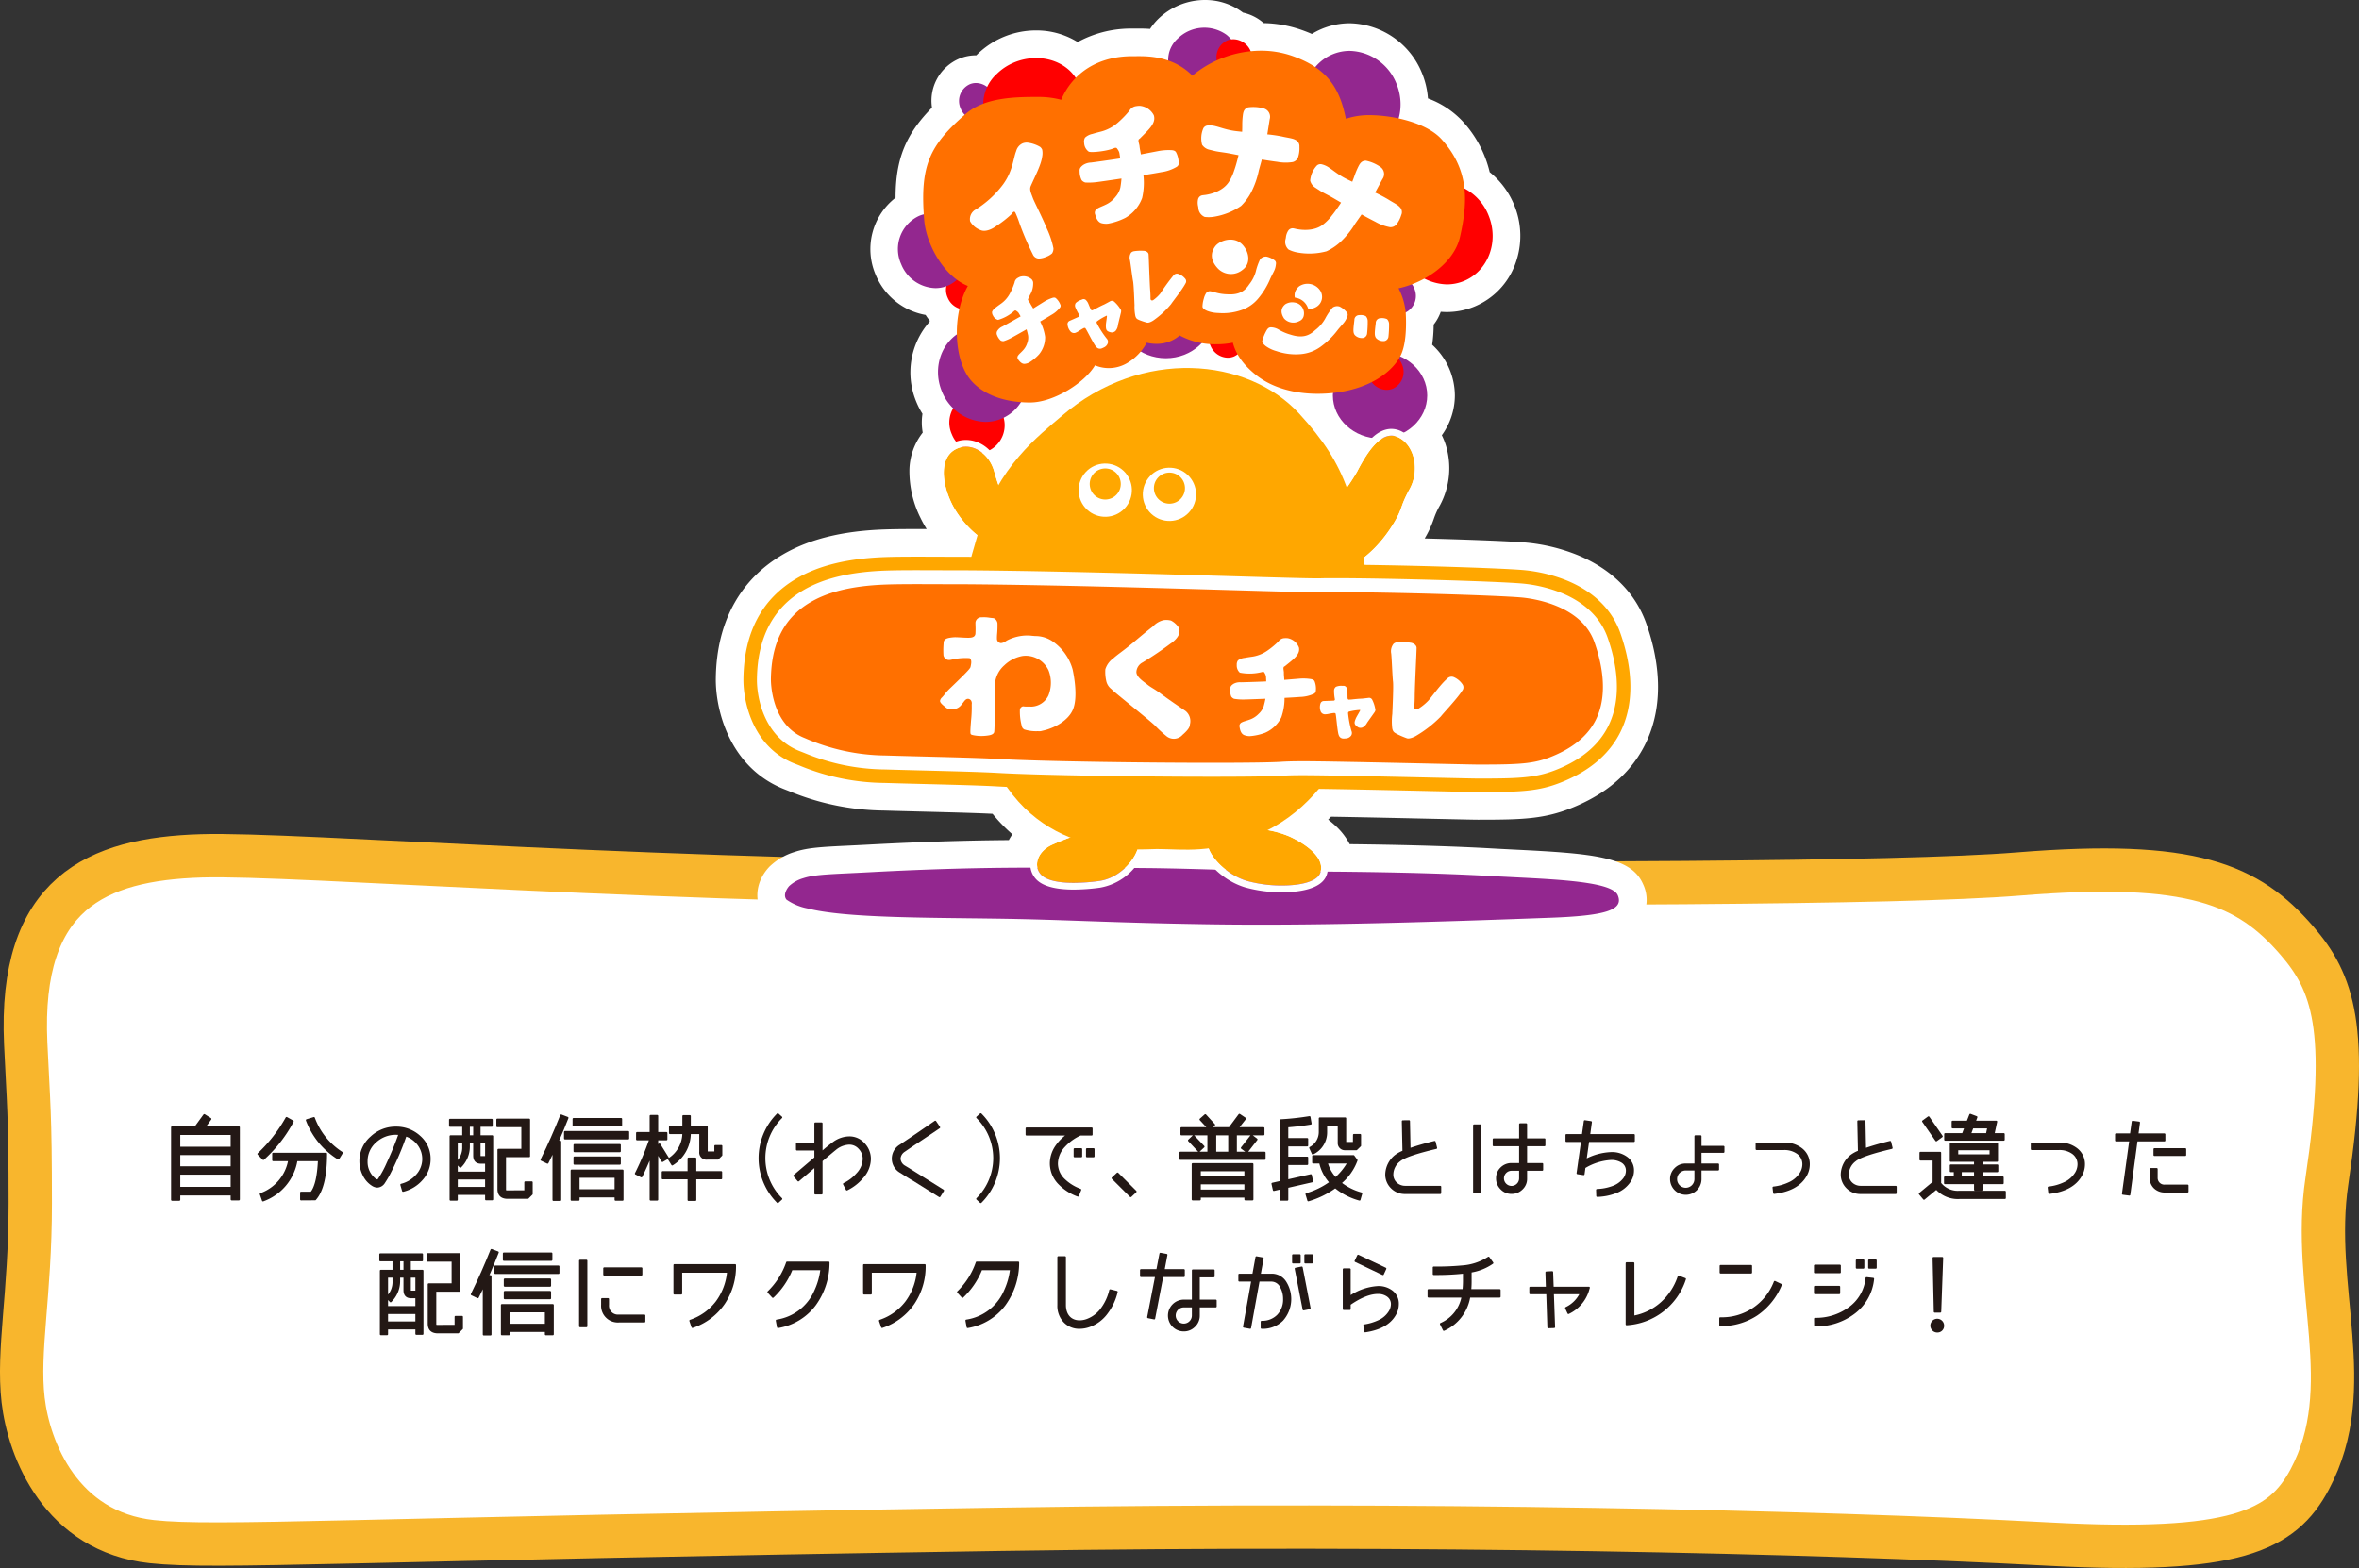 <svg xmlns="http://www.w3.org/2000/svg" viewBox="0 0 482.145 320.527"><rect x="0" y="0" width="482.145" height="320.527" fill="#333333" stroke="none"/><defs><style>.cls-1,.cls-2{fill:#fff;}.cls-1{stroke:#f8b62d;stroke-miterlimit:10;stroke-width:8.855px;}.cls-3{fill:#93278f;}.cls-4{fill:red;}.cls-5{fill:#ff7000;}.cls-6{fill:#ffa700;}.cls-7{fill:#231815;stroke:#231815;stroke-linecap:round;stroke-linejoin:round;stroke-width:0.4px;}</style></defs><g id="テキスト"><path class="cls-1" d="M31.055,315.139c13.185,1.422,39.958-.503,173.562-2.528,85.967-1.303,166.105.449,213.945,3.018,38.392,2.062,47.923-2.718,53.51-13.216,10.051-18.885.206-38.949,3.511-60.996,4.674-31.185,1.247-40.608-6.144-49.148-9.926-11.471-21.255-16.499-56.855-13.609-25.013,2.03-96.111,2-184.23,2-93.313,0-167.44-6.297-187.193-5.708-21.516.642-37.313,7.663-35.904,38.364.577,12.577.932,13.955.932,32.684s-2.63,30.034-1.463,40.177S12.461,313.134,31.055,315.139Z"/><path class="cls-2" d="M257.726,194.669c-3.863,0-7.628-.029-11.192-.086-11.299-.181-18.794-.442-25.405-.673-5.931-.207-11.054-.385-17.823-.48-1.767-.025-3.558-.046-5.353-.067-13.912-.162-27.051-.315-34.364-2.201-3.597-.928-6.05-2.198-7.29-3.776-2.284-2.904-1.946-7.043.823-10.065l.172-.187.187-.171a12.73,12.73,0,0,1,4.895-2.8c2.714-.903,5.69-1.046,11.091-1.305,1.204-.058,2.545-.122,4.047-.203,12.424-.665,21.671-.865,28.678-.923a11.573,11.573,0,0,1,.726-1.183,34.25,34.25,0,0,1-4.053-4.189c-3.42-.174-8.899-.314-14.209-.449l-.234-.006c-2.783-.071-5.48-.14-7.763-.211a51.947,51.947,0,0,1-19.435-3.997c-.278-.11-.536-.212-.789-.31-11.406-4.418-14.252-16.423-14.136-22.82.167-11.35,4.899-20.071,13.682-25.202,5.418-3.166,12.231-4.848,20.827-5.141,1.687-.058,3.736-.083,6.642-.083.641,0,1.292.001,1.946.003a23.121,23.121,0,0,1-1.245-2.248,21.363,21.363,0,0,1-2.28-9.66,12.715,12.715,0,0,1,2.72-7.801,11.712,11.712,0,0,1-.051-3.849,15.943,15.943,0,0,1-1.263-2.453,15.595,15.595,0,0,1,2.728-16.37c.006-.074.012-.148.018-.222a9.779,9.779,0,0,1-.843-1.163,13.6,13.6,0,0,1-10.227-8.26,13.291,13.291,0,0,1,4.087-15.704c.005-7.861,2.038-12.91,7.445-18.415a9.329,9.329,0,0,1,5.578-10.008,8.992,8.992,0,0,1,3.436-.678h.042q.135-.138.274-.274a17.207,17.207,0,0,1,11.957-4.82,16.032,16.032,0,0,1,8.488,2.381,22.77,22.77,0,0,1,11.124-2.761l1.199-.007c.607,0,1.457.002,2.476.078a12.425,12.425,0,0,1,1.703-2.069A13.709,13.709,0,0,1,246.283,0a12.744,12.744,0,0,1,7.773,2.583,9.381,9.381,0,0,1,4.222,2.139,24.829,24.829,0,0,1,7.736,1.39q1.109.39,2.114.829a14.798,14.798,0,0,1,7.746-2.184,16.272,16.272,0,0,1,14.763,10.203,16.812,16.812,0,0,1,1.215,5.158,18.421,18.421,0,0,1,6.994,4.58,23.29,23.29,0,0,1,5.624,10.492,16.722,16.722,0,0,1,4.99,6.683,16.476,16.476,0,0,1,.237,12.086,14.958,14.958,0,0,1-8.356,8.713,14.772,14.772,0,0,1-5.633,1.111q-.618,0-1.238-.053a9.272,9.272,0,0,1-1.451,2.632,29.527,29.527,0,0,1-.302,4.11,14.119,14.119,0,0,1,4.636,10.361,13.912,13.912,0,0,1-2.665,8.143,14.251,14.251,0,0,1,.785,1.933,15.999,15.999,0,0,1-1.168,12.383,15.507,15.507,0,0,0-1.235,2.708,21.413,21.413,0,0,1-1.885,4.074c8.713.224,17.311.545,20.693.837a37.443,37.443,0,0,1,10.533,2.546c6.971,2.868,11.835,7.712,14.069,14.006,2.261,6.375,4.075,15.794-.119,24.469-2.646,5.473-7.218,9.702-13.59,12.57-6.52,2.936-11.061,3.06-20.712,3.06-.726,0-3.211-.054-9.264-.189-6.007-.134-14.681-.326-20.753-.426q-.288.302-.582.597a19.25,19.25,0,0,1,1.585,1.346,13.733,13.733,0,0,1,2.813,3.678c8.73.098,19.718.332,29.149.87,1.479.084,3.015.161,4.566.238,16.005.798,23.808,1.431,26.247,7.06a7.503,7.503,0,0,1-.408,7.204c-2.545,4.036-7.927,4.929-18.294,5.311-23.088.853-42.026,1.421-59.388,1.421Z"/><path class="cls-3" d="M161.286,181.139a7.135,7.135,0,0,1,2.873-1.614c2.462-.819,5.967-.816,13.657-1.227,25.461-1.363,38.569-.824,51.77-.866,12.924-.041,24.256.682,37.171.719,12.996.038,27.113.308,37.929.925s24.616.822,25.951,3.904-2.598,4.213-13.727,4.624c-26.23.969-49.323,1.667-70.284,1.331-21.091-.338-28.613-.948-43.24-1.153s-30.818-.137-38.386-2.089a11.067,11.067,0,0,1-4.26-1.797C159.825,182.733,161.286,181.139,161.286,181.139Z"/><path class="cls-3" d="M239.394,14.915a5.872,5.872,0,0,1,1.315-7.031,7.772,7.772,0,0,1,9.942-.792,5.71,5.71,0,0,1,1.485,1.737,5.872,5.872,0,0,1-1.315,7.03,7.771,7.771,0,0,1-9.942.793A5.713,5.713,0,0,1,239.394,14.915Z"/><path class="cls-4" d="M250.926,73.125A3.908,3.908,0,0,1,247.4,70.648a3.759,3.759,0,0,1,1.864-4.964,3.376,3.376,0,0,1,1.289-.254,3.909,3.909,0,0,1,3.525,2.476,3.758,3.758,0,0,1-1.863,4.964A3.377,3.377,0,0,1,250.926,73.125Z"/><path class="cls-4" d="M252.482,15.719a3.908,3.908,0,0,1-3.526-2.477,3.759,3.759,0,0,1,1.864-4.964,3.375,3.375,0,0,1,1.289-.254,3.909,3.909,0,0,1,3.525,2.476,3.758,3.758,0,0,1-1.863,4.964A3.378,3.378,0,0,1,252.482,15.719Z"/><path class="cls-3" d="M199.87,24.66a3.908,3.908,0,0,1-3.526-2.477A3.759,3.759,0,0,1,198.208,17.22a3.376,3.376,0,0,1,1.289-.254,3.908,3.908,0,0,1,3.525,2.476,3.758,3.758,0,0,1-1.863,4.964A3.376,3.376,0,0,1,199.87,24.66Z"/><path class="cls-3" d="M285.897,64.173a3.908,3.908,0,0,1-3.526-2.477,3.759,3.759,0,0,1,1.864-4.964,3.377,3.377,0,0,1,1.289-.254,3.909,3.909,0,0,1,3.525,2.476,3.759,3.759,0,0,1-1.863,4.964A3.378,3.378,0,0,1,285.897,64.173Z"/><path class="cls-4" d="M197.2,63.279a3.908,3.908,0,0,1-3.526-2.477,3.759,3.759,0,0,1,1.864-4.964,3.374,3.374,0,0,1,1.289-.254A3.908,3.908,0,0,1,200.352,58.06a3.758,3.758,0,0,1-1.863,4.964A3.378,3.378,0,0,1,197.2,63.279Z"/><path class="cls-4" d="M199.971,92.584a6.023,6.023,0,0,1-5.434-3.817,5.793,5.793,0,0,1,2.872-7.65,5.203,5.203,0,0,1,1.986-.391,6.024,6.024,0,0,1,5.433,3.816,5.792,5.792,0,0,1-2.871,7.651A5.205,5.205,0,0,1,199.971,92.584Z"/><path class="cls-3" d="M201.401,86.244a9.866,9.866,0,0,1-8.901-6.252c-2.054-5,.057-10.622,4.705-12.531a8.521,8.521,0,0,1,3.254-.641,9.866,9.866,0,0,1,8.899,6.251c2.055,5-.055,10.623-4.703,12.532A8.526,8.526,0,0,1,201.401,86.244Z"/><path class="cls-3" d="M191.182,58.897a7.763,7.763,0,0,1-7.004-4.92,7.467,7.467,0,0,1,3.702-9.861,6.707,6.707,0,0,1,2.56-.504,7.764,7.764,0,0,1,7.003,4.919,7.466,7.466,0,0,1-3.701,9.861A6.709,6.709,0,0,1,191.182,58.897Z"/><path class="cls-3" d="M276.883,31.221a10.572,10.572,0,0,1-9.538-6.7c-2.201-5.358.061-11.383,5.041-13.429a9.133,9.133,0,0,1,3.487-.687,10.573,10.573,0,0,1,9.537,6.699c2.202,5.359-.059,11.383-5.04,13.429A9.137,9.137,0,0,1,276.883,31.221Z"/><path class="cls-4" d="M201.873,25.186a8.438,8.438,0,0,1,1.889-10.104c3.869-3.787,10.278-4.298,14.285-1.138a8.207,8.207,0,0,1,2.134,2.496,8.438,8.438,0,0,1-1.889,10.102c-3.869,3.788-10.278,4.299-14.285,1.14A8.213,8.213,0,0,1,201.873,25.186Z"/><path class="cls-4" d="M295.706,58.132a10.573,10.573,0,0,1-9.538-6.699c-2.201-5.358.061-11.383,5.042-13.429a9.131,9.131,0,0,1,3.487-.687,10.573,10.573,0,0,1,9.537,6.699c2.202,5.359-.059,11.383-5.04,13.429A9.137,9.137,0,0,1,295.706,58.132Z"/><path class="cls-3" d="M282.059,89.651c-5.317,0-9.642-3.957-9.642-8.82s4.326-8.821,9.642-8.821,9.643,3.957,9.643,8.821S287.377,89.651,282.059,89.651Z"/><path class="cls-3" d="M238.286,73.225c-5.317,0-9.642-3.957-9.642-8.82s4.326-8.821,9.642-8.821,9.643,3.957,9.643,8.821S243.604,73.225,238.286,73.225Z"/><path class="cls-4" d="M283.389,79.704a3.908,3.908,0,0,1-3.526-2.477,3.759,3.759,0,0,1,1.864-4.964,3.374,3.374,0,0,1,1.289-.254,3.908,3.908,0,0,1,3.525,2.476,3.759,3.759,0,0,1-1.863,4.964A3.378,3.378,0,0,1,283.389,79.704Z"/><path class="cls-5" d="M269.31,80.498c-4.944.001-9.364-1.321-12.443-3.721-3-2.338-4.37-4.681-4.889-6.731a16.407,16.407,0,0,1-3.325.326,15.331,15.331,0,0,1-7.547-1.799,7.124,7.124,0,0,1-4.799,1.714,7.988,7.988,0,0,1-1.927-.233,10.732,10.732,0,0,1-3.954,4.132,7.412,7.412,0,0,1-3.813,1.062,7.26,7.26,0,0,1-2.812-.569c-2.093,3.562-8.435,7.596-13.279,7.596-4.384,0-9.043-1.136-11.953-4.39-3.734-4.176-3.988-13.683-.752-19.432-4.903-1.959-8.52-8.506-8.925-13.48-.904-11.121,1.042-15.218,8.509-21.706,3.959-3.44,10.399-3.454,14.949-3.454a17.886,17.886,0,0,1,4.547.588c2.393-5.621,7.657-8.908,14.486-8.908l1.194-.007c2.085,0,7.201,0,11.129,3.977a22.143,22.143,0,0,1,14.004-5.096,19.291,19.291,0,0,1,6.428,1.075c7.131,2.511,9.672,6.545,10.939,12.844a14.975,14.975,0,0,1,4.753-.747c4.89,0,11.765,1.548,14.817,4.939,5.47,6.078,5.501,12.334,3.75,19.97-1.201,5.237-6.975,9.276-12.556,10.484a13.695,13.695,0,0,1,1.466,4.926c.198,3.48-.043,6.815-1.037,8.816-1.637,3.291-6.417,7.133-14.834,7.749C270.723,80.471,270.008,80.498,269.31,80.498Z"/><path class="cls-2" d="M215.851,60.992c-.203-.207-.473-.206-.877-.062a8.068,8.068,0,0,0-1.677.804c-.446.282-1.233.763-2.123,1.327-.088-.147-.172-.285-.249-.411a7.189,7.189,0,0,1-.379-.658c-.038-.094-.335-.48-.377-.572-.145-.321-.016-.306.072-.513.086-.198.171-.39.254-.576a4.561,4.561,0,0,0,.663-2.663,1.451,1.451,0,0,0-.278-.557,2.516,2.516,0,0,0-2.391-.539,3.689,3.689,0,0,0-.491.245,1.279,1.279,0,0,0-.637.934,13.768,13.768,0,0,1-.948,2.235,5.978,5.978,0,0,1-1.963,2.184c-.277.199-.571.409-.879.651a2.218,2.218,0,0,0-.798.882,1.156,1.156,0,0,0,.168.776,1.599,1.599,0,0,0,1.05.913,8.409,8.409,0,0,0,3.179-1.726c.346-.335.444-.184.577-.1a1.629,1.629,0,0,1,.445.4c.114.193.256.441.406.71-1.394.801-3.574,2.002-3.73,2.081a2.194,2.194,0,0,0-.945.763.913.913,0,0,0-.12,1.016,2.796,2.796,0,0,0,.733,1.079,1.046,1.046,0,0,0,.605.121,9.041,9.041,0,0,0,1.659-.724c.139-.07,1.458-.807,3.011-1.689a12.537,12.537,0,0,1,.318,1.269,3.069,3.069,0,0,1-.169,1.502,3.857,3.857,0,0,1-.981,1.633c-.241.272-.68.639-.858.903a.668.668,0,0,0,.011.901c.183.238.659.926,1.337.844a2.553,2.553,0,0,0,.896-.28,9.205,9.205,0,0,0,2.01-1.67,5.478,5.478,0,0,0,1.234-3.558,9.793,9.793,0,0,0-1.012-3.139c.946-.548,1.772-1.036,2.236-1.329a5.878,5.878,0,0,0,1.784-1.485.65.65,0,0,0,.16-.486A3.412,3.412,0,0,0,215.851,60.992Z"/><path class="cls-2" d="M230.944,53.187c.124.578.474,3.485.631,4.252s.27,4.17.305,4.962a9.276,9.276,0,0,0,.167,2.18c.152.606.44.666.789.838a14.177,14.177,0,0,0,1.572.522c.387.121,1.085-.274,1.33-.441a18.093,18.093,0,0,0,3.618-3.342c.284-.468,2.306-2.978,2.92-4.185A.803.803,0,0,0,242.23,56.96a3.086,3.086,0,0,0-1.413-.977.893.893,0,0,0-.987.328,42.668,42.668,0,0,0-2.686,3.699,7.529,7.529,0,0,1-1.471,1.358c-.354.131-.455-.055-.515-.191-.023-.051.013-.684-.069-1.725-.095-1.212-.202-4.292-.273-6.111-.029-.735-.052-1.264-.066-1.379-.049-.401-.558-.699-1.03-.695a9.125,9.125,0,0,0-1.92.081,1.125,1.125,0,0,0-.614.291A1.844,1.844,0,0,0,230.944,53.187Z"/><path class="cls-2" d="M248.968,54.937c-1.573-1.641-1.607-3.222-.6-4.582.918-1.24,3.933-2.235,5.673-.232,1.353,1.557,1.593,3.837-.084,5.04A3.724,3.724,0,0,1,248.968,54.937Z"/><path class="cls-2" d="M250.877,60.162c2.404.147,3.561-.673,4.454-2.047a7.318,7.318,0,0,0,1.337-2.614,12.042,12.042,0,0,1,.892-2.513,1.552,1.552,0,0,1,1.296-.535,4.3,4.3,0,0,1,1.7.794.774.774,0,0,1,.236.652c-.126,1.233-.361,1.38-1.142,3.006a15.626,15.626,0,0,1-2.53,4.164,7.685,7.685,0,0,1-3.402,2.317,11.604,11.604,0,0,1-4.758.59,6.55,6.55,0,0,1-2.274-.449c-.371-.172-.875-.436-.915-.836a6.02,6.02,0,0,1,.27-1.635A3.71,3.71,0,0,1,246.55,59.87a1.036,1.036,0,0,1,.719-.348,6.405,6.405,0,0,1,1.143.265A9.72,9.72,0,0,0,250.877,60.162Z"/><path class="cls-2" d="M225.144,71.231a.869.869,0,0,1-.173.045c-.631.08-.941-.326-1.254-.824-.361-.578-.789-1.385-1.133-2.032l-.058-.108c-.249-.468-.46-.866-.576-1.039-.024-.035-.052-.086-.084-.144-.078-.123-.241-.121-.423-.03-.272.137-.663.389-.914.549a3.534,3.534,0,0,1-.694.373,1.295,1.295,0,0,1-.144.041.95.95,0,0,1-.827-.235,2.429,2.429,0,0,1-.678-1.585.714.714,0,0,1,.456-.668l1.814-.804a.255.255,0,0,0,.145-.372,8.985,8.985,0,0,1-.818-1.589.954.954,0,0,1,.081-.864,2.772,2.772,0,0,1,1.113-.652l.208-.087a.683.683,0,0,1,.816.181,2.318,2.318,0,0,1,.445.703l.082.199c.087.213.219.522.361.867.125.303.298.296.371.27a7.547,7.547,0,0,0,.849-.417c.443-.23,1.09-.568,1.504-.739.077-.032,1.019-.535,1.321-.709a.71.71,0,0,1,.785.098,6.797,6.797,0,0,1,1.416,1.753,1.454,1.454,0,0,1-.056.584c-.102.447-.549,2.234-.587,2.447a2.214,2.214,0,0,1-.5,1.212,1.044,1.044,0,0,1-.189.142,1.065,1.065,0,0,1-.574.169,2.063,2.063,0,0,1-.829-.265c-.326-.235-.379-.519-.376-1.233.002-.39.194-1.389.217-1.84.003-.058-.008-.112-.07-.096a11.158,11.158,0,0,0-1.799,1.04c-.072.053-.372.188-.191.517a19.627,19.627,0,0,0,1.986,3.093.985.985,0,0,1,.273.886,1.424,1.424,0,0,1-.759.923A5.303,5.303,0,0,1,225.144,71.231Z"/><path class="cls-2" d="M265.187,62.086c-1.036-1.592-.58-2.793.338-3.557a3.095,3.095,0,0,1,4.209.733,2.37,2.37,0,0,1-.851,3.555A3.014,3.014,0,0,1,265.187,62.086Z"/><path class="cls-2" d="M262.026,65.376c-1.036-1.592-.58-2.793.338-3.557a3.096,3.096,0,0,1,4.209.733,2.37,2.37,0,0,1-.851,3.555A3.013,3.013,0,0,1,262.026,65.376Z"/><path class="cls-5" d="M264.202,66.908a2.998,2.998,0,0,1-2.592-1.261h0a2.952,2.952,0,0,1,.437-4.21,3.565,3.565,0,0,1,2.696-.583,3.189,3.189,0,0,1,2.252,1.434,3.264,3.264,0,0,1,.38,2.712,2.491,2.491,0,0,1-1.468,1.569A4.64,4.64,0,0,1,264.202,66.908Zm-1.759-1.803a2.532,2.532,0,0,0,3.097.54,1.498,1.498,0,0,0,.89-.954,2.295,2.295,0,0,0-.277-1.875,2.204,2.204,0,0,0-1.567-.981,2.634,2.634,0,0,0-1.904.365c-.916.763-.997,1.74-.24,2.904Z"/><path class="cls-2" d="M263.788,68.414c2.389.761,3.766.228,5.017-.931a7.618,7.618,0,0,0,2.016-2.298,12.532,12.532,0,0,1,1.54-2.309,1.615,1.615,0,0,1,1.445-.209,4.475,4.475,0,0,1,1.514,1.235.806.806,0,0,1,.073.718c-.442,1.212-.716,1.3-1.919,2.743a16.264,16.264,0,0,1-3.615,3.558,8,8,0,0,1-4.024,1.471,12.08,12.08,0,0,1-4.953-.617,6.818,6.818,0,0,1-2.181-1.033c-.33-.268-.772-.663-.711-1.077a9.209,9.209,0,0,1,.769-1.929c.273-.525.502-.792.947-.827a3.204,3.204,0,0,1,1.69.497A10.117,10.117,0,0,0,263.788,68.414Z"/><path class="cls-2" d="M276.816,65.41c-.209,1.83-.34,2.58.091,3.094a1.983,1.983,0,0,0,1.734.574,1.045,1.045,0,0,0,.761-.821,21.439,21.439,0,0,0,.134-2.643,1.471,1.471,0,0,0-.408-1,2.472,2.472,0,0,0-1.349-.196A.968.968,0,0,0,276.816,65.41Z"/><path class="cls-2" d="M281.183,66.037c-.209,1.83-.34,2.58.091,3.094a1.983,1.983,0,0,0,1.734.574,1.045,1.045,0,0,0,.761-.821,21.441,21.441,0,0,0,.134-2.643,1.471,1.471,0,0,0-.408-1,2.473,2.473,0,0,0-1.349-.196A.968.968,0,0,0,281.183,66.037Z"/><path class="cls-2" d="M203.64,46.197c-.814.609-2.255,1.324-3.3.813a4.038,4.038,0,0,1-2.06-1.767,2.245,2.245,0,0,1,1.134-2.417,20.358,20.358,0,0,0,5.612-5.147c2-2.764,2.05-5.247,2.666-6.793a2.41,2.41,0,0,1,1.246-1.55,2.16,2.16,0,0,1,1.179-.168,6.704,6.704,0,0,1,2.455.851,1.398,1.398,0,0,1,.432.562,3.662,3.662,0,0,1,.003,1.448c-.225,1.706-1.479,4.041-2.346,6.032-.315.725.139,1.555.446,2.434.227.649,1.937,3.981,2.863,6.244a17.832,17.832,0,0,1,1.339,4.019,1.881,1.881,0,0,1-.278,1.036,3.632,3.632,0,0,1-1.191.697,4.134,4.134,0,0,1-1.445.362,1.38,1.38,0,0,1-1.308-.876,56.267,56.267,0,0,1-2.75-6.43,19.587,19.587,0,0,0-.819-2.089c-.277-.49-.636.115-.798.334A22.053,22.053,0,0,1,203.64,46.197Z"/><path class="cls-2" d="M240.412,31.215c-.162-.377-.52-.513-1.127-.528a11.415,11.415,0,0,0-2.623.208c-.732.145-2.016.379-3.479.67-.041-.239-.082-.464-.12-.669a10.183,10.183,0,0,1-.166-1.062c-.002-.144-.198-.804-.206-.947-.028-.498.135-.413.356-.64.213-.218.423-.427.628-.631,1.108-1.105,2.096-2.09,2.231-3.178a2.053,2.053,0,0,0-.084-.878A3.56,3.56,0,0,0,232.94,21.632a5.235,5.235,0,0,0-.774.074,1.808,1.808,0,0,0-1.316.908,19.547,19.547,0,0,1-2.391,2.468,8.46,8.46,0,0,1-3.704,1.883c-.467.121-.962.25-1.493.413a3.138,3.138,0,0,0-1.502.758,1.64,1.64,0,0,0-.174,1.111,2.265,2.265,0,0,0,.922,1.74c.422.263,3.673-.066,5.076-.661.628-.266.68-.018.813.161a2.311,2.311,0,0,1,.384.755c.052.313.114.713.175,1.144-2.248.348-5.738.824-5.984.848a3.109,3.109,0,0,0-1.636.526c-.549.431-.731.738-.675,1.28a3.948,3.948,0,0,0,.418,1.798,1.48,1.48,0,0,0,.738.468,12.8,12.8,0,0,0,2.56-.112c.219-.021,2.335-.323,4.835-.697a17.704,17.704,0,0,1-.227,1.837,4.34,4.34,0,0,1-.987,1.897,5.466,5.466,0,0,1-2.127,1.657c-.457.236-1.223.497-1.593.755a.946.946,0,0,0-.445,1.194c.12.407.399,1.558,1.335,1.795a3.61,3.61,0,0,0,1.326.087,13.022,13.022,0,0,0,3.504-1.181,7.751,7.751,0,0,0,3.441-4.069,13.856,13.856,0,0,0,.262-4.66c1.528-.242,2.866-.465,3.63-.616a8.322,8.322,0,0,0,3.112-1.052.922.922,0,0,0,.459-.561A4.834,4.834,0,0,0,240.412,31.215Z"/><path class="cls-2" d="M265.581,30.005a1.415,1.415,0,0,0-.75-1.38,3.049,3.049,0,0,0-.82-.31c-.287-.073-.611-.134-.983-.205-.329-.062-.676-.128-1.021-.21a29.839,29.839,0,0,0-2.988-.434c.211-1.319.443-2.792.486-3.072a1.767,1.767,0,0,0-1.294-2.245,7.899,7.899,0,0,0-3.14-.198c-.829.3-.968.925-1.062,1.711a16.091,16.091,0,0,0-.107,2.058c-.002.374-.006.764-.028,1.218-.432-.045-.856-.09-1.238-.135a14.06,14.06,0,0,1-1.638-.293l-.252-.062c-.462-.117-.888-.244-1.279-.362-.341-.102-.655-.196-.945-.269l-.127-.032a4.511,4.511,0,0,0-1.562-.131,1.105,1.105,0,0,0-.879.557,5.148,5.148,0,0,0-.26,3.38,2.408,2.408,0,0,0,1.344.976l.001,0,1.183.289c.477.114.992.187,1.614.276.353.051.725.104,1.115.174.541.097,1.241.234,2.071.396l.117.023c-.308,1.301-.632,2.383-.79,2.828l-.108.305a9.686,9.686,0,0,1-1.107,2.364c-1.223,1.873-3.65,2.443-4.638,2.601-.125.021-.258.036-.422.054-.121.014-.236.027-.331.044a1.078,1.078,0,0,0-.86.757,3.14,3.14,0,0,0,.002,1.523l.041.249a2.131,2.131,0,0,0,1.249,1.872l.083.025a6.593,6.593,0,0,0,1.952-.056,13.523,13.523,0,0,0,5.447-2.198,11.007,11.007,0,0,0,2.068-2.792,17.531,17.531,0,0,0,1.508-4.202c.04-.183.071-.325.097-.417l.178-.64c.116-.417.255-.917.397-1.433,1.062.18,2.134.345,3.154.473a9.307,9.307,0,0,0,3.145.05,1.57,1.57,0,0,0,1.161-1.178A5.903,5.903,0,0,0,265.581,30.005Z"/><path class="cls-2" d="M286.397,43.944a1.415,1.415,0,0,0-.248-1.551,3.046,3.046,0,0,0-.67-.565c-.247-.165-.531-.33-.859-.521-.29-.168-.595-.346-.893-.538a29.863,29.863,0,0,0-2.672-1.405c.638-1.173,1.349-2.485,1.482-2.734a1.767,1.767,0,0,0-.472-2.547,7.903,7.903,0,0,0-2.895-1.234c-.881.006-1.221.55-1.571,1.259a16.08,16.08,0,0,0-.787,1.905c-.126.352-.261.718-.432,1.139-.392-.187-.777-.37-1.122-.54a14.059,14.059,0,0,1-1.447-.822l-.217-.143c-.397-.265-.756-.526-1.085-.767-.288-.21-.553-.403-.801-.569l-.109-.072a4.515,4.515,0,0,0-1.429-.643,1.105,1.105,0,0,0-1.015.232,5.147,5.147,0,0,0-1.372,3.1,2.408,2.408,0,0,0,.942,1.368l.001.001,1.019.666c.412.266.873.507,1.43.798.316.166.649.34.993.535.478.272,1.092.633,1.821,1.063l.102.06c-.725,1.124-1.39,2.036-1.688,2.403l-.203.252a9.688,9.688,0,0,1-1.832,1.86c-1.777,1.358-4.256,1.087-5.241.907-.125-.022-.255-.052-.416-.09-.119-.027-.231-.053-.327-.068a1.079,1.079,0,0,0-1.063.427,3.141,3.141,0,0,0-.506,1.436l-.044.248a2.13,2.13,0,0,0,.553,2.181l.07.051a6.592,6.592,0,0,0,1.859.598,13.527,13.527,0,0,0,5.869-.257,11.004,11.004,0,0,0,2.88-1.944,17.531,17.531,0,0,0,2.823-3.459c.099-.159.176-.283.231-.361l.382-.544c.248-.354.546-.779.852-1.218.941.523,1.897,1.036,2.816,1.497a9.307,9.307,0,0,0,2.949,1.095,1.57,1.57,0,0,0,1.488-.723A5.905,5.905,0,0,0,286.397,43.944Z"/><path class="cls-6" d="M277.357,96.431c2.026-3.923,5.008-8.668,8.4-7.053s4.438,6.775,2.38,10.538-1.382,3.83-3.108,6.755c-5.194,8.8-12.091,10.511-12.091,10.511l-1.665-12.729A40.182,40.182,0,0,0,277.357,96.431Z"/><path class="cls-2" d="M284.38,89.054a3.172,3.172,0,0,1,1.377.324c3.393,1.615,4.438,6.775,2.38,10.538s-1.382,3.83-3.108,6.755c-5.194,8.8-12.091,10.511-12.091,10.511l-1.665-12.729a40.19,40.19,0,0,0,6.083-8.022c1.747-3.383,4.205-7.377,7.024-7.377m0-1.381h0c-3.594,0-6.297,4.342-8.25,8.124a39.035,39.035,0,0,1-5.838,7.685l-.475.48.087.67,1.665,12.729.201,1.534,1.501-.372c.305-.076,7.521-1.956,12.947-11.149a16.112,16.112,0,0,0,1.53-3.27,20.833,20.833,0,0,1,1.601-3.524,10.248,10.248,0,0,0,.749-7.931,7.37,7.37,0,0,0-3.747-4.516,4.557,4.557,0,0,0-1.97-.458Z"/><path class="cls-6" d="M194.484,102.852c-2.087-4.339-2.375-9.18.686-10.932s6.91.489,8.011,4.382a47.139,47.139,0,0,0,2.331,6.518s1.58,7.209-1.144,8.184S196.571,107.192,194.484,102.852Z"/><path class="cls-2" d="M197.419,91.317c2.473,0,4.921,2.011,5.762,4.986a47.148,47.148,0,0,0,2.331,6.518s1.58,7.209-1.144,8.184a2.299,2.299,0,0,1-.778.128c-2.824,0-7.203-4.326-9.105-8.28-2.087-4.339-2.375-9.18.686-10.932a4.488,4.488,0,0,1,2.249-.604m0-1.381a5.838,5.838,0,0,0-2.935.786,6.35,6.35,0,0,0-2.968,5.659,15.959,15.959,0,0,0,1.723,7.069c2.062,4.286,6.82,9.062,10.349,9.062a3.681,3.681,0,0,0,1.244-.209c3.681-1.318,2.335-8.378,2.027-9.78l-.033-.151-.066-.14a46.414,46.414,0,0,1-2.252-6.307c-.997-3.527-3.913-5.991-7.09-5.991Z"/><path class="cls-6" d="M212.732,178.742c1.705,1.901,6.782,2.038,11.842,1.36,5.591-.75,9.112-6.886,7.869-8.41-1.288-1.58-2.31-1.756-5.149-2.084-3.397-.393-8.515,1.395-12.227,3.056C212.066,174.006,211.122,176.947,212.732,178.742Z"/><path class="cls-2" d="M226.283,169.553a8.807,8.807,0,0,1,1.01.055c2.839.328,3.86.504,5.149,2.084,1.243,1.524-2.278,7.661-7.869,8.41a39.181,39.181,0,0,1-5.12.372c-3.05,0-5.607-.489-6.722-1.732-1.61-1.795-.666-4.736,2.335-6.078,3.36-1.503,7.872-3.111,11.217-3.111m0-1.381c-3.965,0-9.083,2.025-11.78,3.231a6.438,6.438,0,0,0-3.825,4.335,4.432,4.432,0,0,0,1.026,3.925c1.304,1.454,3.911,2.191,7.75,2.191a40.281,40.281,0,0,0,5.303-.384,11.82,11.82,0,0,0,8.894-6.972c.603-1.524.554-2.831-.138-3.679-1.622-1.99-3.112-2.242-6.06-2.583a10.23,10.23,0,0,0-1.169-.064Z"/><path class="cls-6" d="M269.852,178.403c-1.066,3.088-9.944,3.149-14.893,1.699-5.413-1.586-9.112-6.886-7.869-8.41,1.288-1.58,2.31-1.756,5.149-2.084a21.653,21.653,0,0,1,11.229,1.351C266.468,172.301,270.959,175.198,269.852,178.403Z"/><path class="cls-2" d="M255.516,169.412a19.465,19.465,0,0,1,7.952,1.547c3,1.342,7.491,4.239,6.384,7.443-.64,1.854-4.096,2.617-7.827,2.617a26.523,26.523,0,0,1-7.066-.917c-5.413-1.586-9.112-6.886-7.869-8.41,1.288-1.58,2.31-1.756,5.149-2.084a28.609,28.609,0,0,1,3.278-.195m.001-1.381h-.001a30.044,30.044,0,0,0-3.436.204c-2.949.341-4.438.593-6.06,2.583a2.932,2.932,0,0,0-.35,2.877c.86,2.77,4.424,6.419,8.901,7.731a27.783,27.783,0,0,0,7.455.973c2.953,0,8.066-.461,9.132-3.547.47-1.361.504-3.485-2.006-5.871a19.097,19.097,0,0,0-5.12-3.283,20.746,20.746,0,0,0-8.515-1.667Z"/><path class="cls-6" d="M236.459,173.558c-3.974-.005-25.449,2.572-34.44-19.775s-5.764-32.264-1.949-45.335,12.331-19.46,16.951-23.428c16.34-14.036,38.018-11.904,48.517-.464,9.961,10.853,11.533,17.99,14.268,36.964s-5.042,41.63-22.625,49.057C247.565,174.638,242.001,173.565,236.459,173.558Z"/><circle class="cls-2" cx="225.897" cy="100.204" r="5.444" transform="translate(-1.591 196.741) rotate(-46.916)"/><circle class="cls-2" cx="239.017" cy="101.053" r="5.444" transform="translate(1.947 206.592) rotate(-46.916)"/><circle class="cls-6" cx="239.017" cy="99.785" r="3.176" transform="translate(5.315 211.453) rotate(-48.199)"/><circle class="cls-6" cx="225.897" cy="98.937" r="3.176" transform="translate(1.572 201.389) rotate(-48.199)"/><path class="cls-2" d="M302.058,160.53c-.657,0-3.575-.064-9.107-.187-8.859-.197-22.246-.494-26.667-.494-1.765,0-3.149.035-4.23.108-2.663.179-10.172.205-14.41.205-14.52,0-35.346-.298-43.672-.78-3.438-.199-9.386-.35-15.139-.496-2.851-.073-5.621-.143-7.955-.216a45.052,45.052,0,0,1-17.072-3.508c-.287-.114-.565-.224-.838-.329-7.788-3.017-9.725-11.562-9.643-16.135.131-8.898,3.562-15.382,10.199-19.258,4.387-2.564,10.119-3.933,17.521-4.185,1.6-.055,3.575-.079,6.402-.079,1.296,0,2.63.005,3.952.01,1.29.005,2.569.01,3.789.01,1.413,0,2.859.006,4.328.02,16.94.16,37.451.757,52.428,1.193,8.752.254,15.045.437,17.334.437.257,0,.463-.003.615-.007.562-.018,1.481-.027,2.797-.027,11.086,0,33.081.629,38.581,1.103a30.1,30.1,0,0,1,8.462,2.043c5.072,2.087,8.571,5.495,10.118,9.856,1.813,5.113,3.315,12.569.177,19.058-1.907,3.946-5.321,7.048-10.146,9.22C314.727,160.411,311.276,160.53,302.058,160.53Z"/><path class="cls-6" d="M302.058,161.91c-.67,0-3.439-.061-9.138-.187-8.85-.197-22.224-.493-26.636-.493-1.734,0-3.087.034-4.137.105-2.704.181-10.248.208-14.503.208-14.54,0-35.402-.299-43.752-.783-3.417-.197-9.353-.348-15.094-.494l-.142-.004c-2.804-.071-5.524-.141-7.822-.213a46.279,46.279,0,0,1-17.536-3.604c-.284-.112-.559-.221-.829-.326-8.498-3.292-10.614-12.516-10.525-17.448.139-9.415,3.8-16.288,10.883-20.426,4.59-2.682,10.534-4.112,18.171-4.373,1.616-.055,3.605-.08,6.449-.08,1.297,0,2.633.005,3.957.01,1.31.005,2.575.01,3.784.01,1.417,0,2.867.005,4.342.02,16.95.16,37.465.757,52.445,1.193,8.731.254,15.033.436,17.303.436.241,0,.433-.002.575-.006.577-.018,1.507-.028,2.837-.028,11.111,0,33.174.632,38.7,1.108a31.553,31.553,0,0,1,8.869,2.142c5.445,2.241,9.212,5.93,10.894,10.671,1.901,5.36,3.465,13.202.12,20.121-2.053,4.246-5.694,7.569-10.823,9.878C315.037,161.786,311.497,161.91,302.058,161.91Zm-35.775-3.442c4.442,0,17.835.297,26.698.494,5.525.122,8.438.186,9.077.186,8.998,0,12.36-.112,17.259-2.318,4.521-2.035,7.707-4.916,9.47-8.561,2.93-6.061,1.489-13.132-.236-17.995-1.412-3.981-4.643-7.107-9.342-9.04a28.663,28.663,0,0,0-8.056-1.945c-5.475-.472-27.402-1.098-38.462-1.098-1.282,0-2.209.009-2.753.026-.166.005-.385.008-.659.008-2.311,0-8.629-.184-17.374-.438-14.978-.436-35.478-1.032-52.4-1.193-1.466-.014-2.907-.019-4.316-.019-1.212,0-2.481-.005-3.762-.01-1.354-.005-2.686-.01-3.98-.01-2.812,0-4.772.024-6.355.078-7.168.244-12.687,1.552-16.872,3.997-6.19,3.616-9.391,9.701-9.515,18.087-.076,4.22,1.683,12.086,8.761,14.828q.413.16.847.333a43.823,43.823,0,0,0,16.607,3.412c2.294.072,5.008.141,7.806.213l.141.003c5.762.146,11.721.298,15.183.498,8.301.481,29.091.778,43.592.778,4.221,0,11.695-.026,14.318-.202C263.072,158.504,264.487,158.468,266.283,158.468Z"/><path class="cls-5" d="M302.058,156.292c-1.865,0-28.968-.681-35.775-.681-1.857,0-3.334.038-4.514.118-1.851.124-6.999.196-14.126.196-14.459,0-35.172-.295-43.427-.773-5.249-.303-16.194-.497-23.206-.717a42.011,42.011,0,0,1-16.513-3.554c-6.994-2.709-6.943-11.725-6.936-12.108.109-7.428,2.757-12.556,8.1-15.676,3.07-1.794,7.65-3.341,15.528-3.61,3.747-.128,9.302-.057,13.999-.057,1.4,0,2.832.005,4.288.02,16.876.16,37.376.756,52.345,1.191,8.768.255,15.103.439,17.457.439.309,0,.555-.003.738-.009.547-.018,1.466-.025,2.674-.025,11.232,0,32.941.632,38.217,1.087,2.02.175,12.234,1.434,14.952,9.095,1.543,4.351,2.857,10.623.356,15.797-1.463,3.026-4.179,5.448-8.071,7.2C313.958,156.111,311.451,156.292,302.058,156.292Z"/><path class="cls-2" d="M200.576,150.454a8.363,8.363,0,0,1-1.391-.119c-.82-.138-.824-.207-.848-.659-.02-.361.056-1.379.13-2.364a25.933,25.933,0,0,0,.14-3.268l.007-.106a1.171,1.171,0,0,0-.045-.52.799.799,0,0,0-.722-.567c-.411,0-.673.348-.904.656-.07.092-.142.19-.217.273l-.134.159a2.307,2.307,0,0,1-1.726,1.04l-.142.001c-.998,0-1.116-.1-1.614-.52l-.137-.114c-.31-.254-.828-.678-.846-1.054a1.149,1.149,0,0,1,.395-.716,7.127,7.127,0,0,0,.568-.665,9.791,9.791,0,0,1,1.095-1.212c4.093-3.922,4.135-4.137,4.193-4.433.131-.628.281-1.338-.18-1.726a12.288,12.288,0,0,0-2.999.158c-.437.043-1.112.348-1.614.151a1.228,1.228,0,0,1-.75-.856,16.293,16.293,0,0,1,.027-2.477c-.005-.826.457-1.102,1.983-1.236.168-.015.271-.018.387-.018.338,0,.768.026,1.207.051.482.028.974.056,1.381.056.541,0,1.444,0,1.542-.81a16.76,16.76,0,0,0,.012-1.806l-.007-.438a1.184,1.184,0,0,1,1.273-1.13c.184-.011.345-.016.49-.016a7.034,7.034,0,0,1,1.058.088c.233.032.481.066.79.092.521.044.872.72.89,1.073a18.91,18.91,0,0,1-.066,2.149,8.592,8.592,0,0,0-.038.996.879.879,0,0,0,.842.898,2.021,2.021,0,0,0,1.002-.415l.234-.143a9.158,9.158,0,0,1,4.168-1.002,5.629,5.629,0,0,1,.679.037c.282.034.568.056.86.077a6.284,6.284,0,0,1,3.869,1.292,10.305,10.305,0,0,1,3.807,5.518c.286,1.309,1.134,5.772.045,8.265-.985,2.248-3.599,3.446-4.612,3.814a10.002,10.002,0,0,1-1.596.469,2.127,2.127,0,0,1-.935.088,7.938,7.938,0,0,1-2.789-.351,1.158,1.158,0,0,1-.426-.445,10.908,10.908,0,0,1-.454-3.659c-.003-.184.352-.668.737-.613a4.32,4.32,0,0,0,.64.043l1.059.005a3.997,3.997,0,0,0,3.373-2.244,6.958,6.958,0,0,0,.041-5.167,5.141,5.141,0,0,0-5.265-2.948,7.205,7.205,0,0,0-3.757,1.901,5.663,5.663,0,0,0-1.891,3.473l-.031.15a36.846,36.846,0,0,0-.061,3.821c.001,2.32.004,5.497-.099,6.181-.053.345-.443.602-1.072.706A9.431,9.431,0,0,1,200.576,150.454Z"/><path class="cls-2" d="M238.336,150.423a25.105,25.105,0,0,1-2.207-2.03c-.336-.384-2.147-1.87-5.09-4.274-1.675-1.367-3.407-2.781-3.677-3.051l-.227-.224a2.806,2.806,0,0,1-1.018-1.571,8.464,8.464,0,0,1-.202-2.46,4.301,4.301,0,0,1,1.621-2.23c.99-.899,1.897-1.407,4.133-3.281,1.427-1.195,2.902-2.43,3.847-3.147a2.862,2.862,0,0,0,.237-.212,4.188,4.188,0,0,1,2.084-1.177,3.796,3.796,0,0,1,1.5.085,4.205,4.205,0,0,1,1.675,1.589c.126.504.252,1.562-1.351,2.813a72.537,72.537,0,0,1-6.138,4.166,2.33,2.33,0,0,0-1.258,1.892c-.055,1.097,1.56,2.071,2.278,2.654s1.403.857,2.653,1.794c1.884,1.414,4.246,2.974,5.139,3.6a2.652,2.652,0,0,1,.874,2.7l-.02.198c-.061.327-.195.829-1.493,1.96A2.382,2.382,0,0,1,238.336,150.423Z"/><path class="cls-2" d="M268.712,139.349c-.104-.337-.398-.487-.916-.555a9.824,9.824,0,0,0-2.265-.064c-.64.057-1.76.139-3.04.253-.013-.208-.028-.405-.041-.584a8.787,8.787,0,0,1-.044-.925c.011-.123-.096-.706-.09-.83.022-.429.153-.341.364-.515q.304-.25.596-.482c1.05-.844,1.987-1.596,2.202-2.515a1.768,1.768,0,0,0,.009-.759,3.065,3.065,0,0,0-2.29-1.916,4.508,4.508,0,0,0-.669-.008,1.558,1.558,0,0,0-1.211.656,16.778,16.778,0,0,1-2.273,1.892,7.283,7.283,0,0,1-3.344,1.271c-.411.061-.847.125-1.315.216a2.703,2.703,0,0,0-1.356.51,1.409,1.409,0,0,0-.251.935,1.948,1.948,0,0,0,.629,1.574,10.246,10.246,0,0,0,4.406-.098c.561-.17.583.048.68.213a1.983,1.983,0,0,1,.259.682c.016.273.032.621.045.996-1.956.091-4.988.177-5.201.175a2.673,2.673,0,0,0-1.449.3c-.51.318-.694.564-.697,1.034a3.405,3.405,0,0,0,.193,1.577,1.273,1.273,0,0,0,.588.468,11.016,11.016,0,0,0,2.201.14c.19.002,2.03-.062,4.203-.151a15.251,15.251,0,0,1-.363,1.551,3.739,3.739,0,0,1-1.02,1.533,4.699,4.699,0,0,1-1.973,1.223c-.413.16-1.092.313-1.433.5a.814.814,0,0,0-.491.981c.065.36.198,1.37.977,1.659a3.107,3.107,0,0,0,1.127.196,11.214,11.214,0,0,0,3.108-.689,6.673,6.673,0,0,0,3.32-3.166,11.932,11.932,0,0,0,.653-3.965c1.33-.067,2.496-.134,3.163-.193a7.16,7.16,0,0,0,2.761-.614.792.792,0,0,0,.445-.438A4.158,4.158,0,0,0,268.712,139.349Z"/><path class="cls-2" d="M284.341,133.612c.1.78.244,4.673.367,5.707s-.102,5.56-.143,6.614a12.34,12.34,0,0,0-.019,2.909c.135.82.51.932.953,1.199a18.865,18.865,0,0,0,2.027.866c.5.204,1.469-.244,1.812-.438a24.08,24.08,0,0,0,5.166-4.032c.428-.589,3.387-3.694,4.334-5.227a1.069,1.069,0,0,0,.054-1.348,4.107,4.107,0,0,0-1.766-1.451,1.188,1.188,0,0,0-1.345.326c-1.384,1.151-3.372,4.04-3.97,4.608a10.011,10.011,0,0,1-2.1,1.639c-.484.135-.598-.124-.661-.31-.024-.071.092-.906.099-2.296.008-1.617.206-5.714.312-8.133.043-.978.071-1.681.065-1.836-.02-.537-.663-.988-1.29-1.036a12.138,12.138,0,0,0-2.555-.104,1.495,1.495,0,0,0-.846.318A2.453,2.453,0,0,0,284.341,133.612Z"/><path class="cls-2" d="M274.514,150.966a.871.871,0,0,1-.177-.022c-.616-.16-.753-.652-.859-1.23-.121-.671-.219-1.579-.298-2.308l-.014-.121c-.058-.527-.106-.974-.149-1.178-.009-.041-.017-.099-.025-.165-.026-.143-.18-.202-.382-.184-.303.026-.76.115-1.052.171a3.53,3.53,0,0,1-.783.089,1.333,1.333,0,0,1-.149-.016.951.951,0,0,1-.681-.525,2.429,2.429,0,0,1-.042-1.723.714.714,0,0,1,.671-.451l1.983-.074a.255.255,0,0,0,.273-.292,8.977,8.977,0,0,1-.17-1.779.954.954,0,0,1,.396-.773,2.773,2.773,0,0,1,1.276-.192s.221-.004.225-.004a.683.683,0,0,1,.691.471,2.32,2.32,0,0,1,.152.818l.002.215c.002.23.009.566.014.939.004.328.167.385.244.389a7.563,7.563,0,0,0,.943-.072c.496-.05,1.223-.124,1.671-.128.084-.001,1.145-.12,1.49-.169a.71.71,0,0,1,.692.382,6.794,6.794,0,0,1,.665,2.153,1.453,1.453,0,0,1-.268.522c-.261.378-1.338,1.871-1.452,2.055a2.215,2.215,0,0,1-.913.94,1.04,1.04,0,0,1-.228.062,1.065,1.065,0,0,1-.596-.056,2.064,2.064,0,0,1-.671-.554c-.216-.339-.16-.623.108-1.284.146-.361.696-1.218.884-1.628.024-.052.034-.107-.03-.115a11.164,11.164,0,0,0-2.056.298c-.087.023-.415.036-.37.41a19.622,19.622,0,0,0,.698,3.609.984.984,0,0,1-.075.925,1.423,1.423,0,0,1-1.047.575A5.27,5.27,0,0,1,274.514,150.966Z"/><path class="cls-7" d="M48.824,245.188H47.342v-1.007H36.647v1.083H35.165V230.446h4.768l1.824-2.507,1.254.798-1.235,1.71h7.048Zm-1.481-10.582v-2.793H36.647v2.793Zm0,4.008V235.917H36.647v2.698Zm0,4.198v-2.888H36.647v2.888Z"/><path class="cls-7" d="M59.826,229.23a28.006,28.006,0,0,1-6.003,7.694l-1.007-1.026a30.613,30.613,0,0,0,5.756-7.371Zm6.82,6.611c0,4.521-.741,7.637-2.242,9.328l-2.869.019v-1.387h2.09c.893-1.083,1.406-3.305,1.558-6.63H60.605a10.542,10.542,0,0,1-6.858,8.226l-.456-1.311a8.986,8.986,0,0,0,5.813-6.915H55.836v-1.33Zm2.508.988a15.653,15.653,0,0,1-6.44-7.846l1.444-.437a14.199,14.199,0,0,0,5.718,7.105Z"/><path class="cls-7" d="M86.216,241.084a7.442,7.442,0,0,1-3.837,2.337l-.361-1.235a6.195,6.195,0,0,0,3.153-1.9,4.944,4.944,0,0,0,.323-6.364,5.208,5.208,0,0,0-2.584-1.824,58.433,58.433,0,0,1-3.458,8.036c-.209.399-.532.95-1.007,1.672a1.721,1.721,0,0,1-1.311.76,1.897,1.897,0,0,1-.988-.323,4.91,4.91,0,0,1-1.843-2.109,6.167,6.167,0,0,1-.646-2.755,6.387,6.387,0,0,1,2.223-4.901,7.223,7.223,0,0,1,5.034-1.976,6.998,6.998,0,0,1,4.806,1.805,6.002,6.002,0,0,1,2.09,4.635A6.128,6.128,0,0,1,86.216,241.084Zm-5.281-9.309a6.084,6.084,0,0,0-4.179,1.596,5.242,5.242,0,0,0-1.824,4.027,4.5,4.5,0,0,0,1.596,3.59,1.006,1.006,0,0,0,.608.304c.095,0,.171-.057.266-.171a19.876,19.876,0,0,0,1.786-3.267,63.62,63.62,0,0,0,2.47-6.041C81.448,231.795,81.201,231.776,80.935,231.776Z"/><path class="cls-7" d="M100.6,245.169H99.346v-1.102H93.362v1.178H92.089V232.27h2.583v-2.128H91.975V228.907h8.53v1.235H98.016V232.27H100.6Zm-1.254-5.471v-2.014h-1.064c-.912,0-1.368-.494-1.368-1.463v-2.736h-1.083v.95A5.763,5.763,0,0,1,94.084,238.52l-.722-.779v1.957Zm-4.673-6.212h-1.311v4.16a4.207,4.207,0,0,0,1.311-3.211Zm4.673,9.347v-1.919H93.362v1.919ZM96.915,232.27v-2.128h-1.083V232.27Zm2.432,4.255v-3.04h-1.33v2.736c0,.209.095.304.266.304Zm9.328,7.542-.798.798h-4.104c-1.273,0-1.9-.608-1.9-1.805v-8.017h4.882v-4.825h-5.11v-1.349h6.497v7.485h-4.92V243.06c0,.456.057.475.57.475l3.571-.019v-1.824h1.311Z"/><path class="cls-7" d="M115.99,228.508c-.57,1.444-1.216,3.059-2.014,4.863h.532v11.93h-1.387V235.157c-.437.931-.836,1.786-1.216,2.527l-1.235-.589q2.251-4.588,4.027-9.081Zm12.405,4.217h-12.918v-1.33h12.918Zm-1.159,12.538H125.812v-.684h-7.561v.684h-1.425V239.28h10.411Zm-.285-15.217h-9.726v-1.311h9.726Zm-.266,5.281h-9.271v-1.273h9.271Zm0,2.564h-9.271v-1.292h9.271Zm-.874,5.414v-2.736h-7.561v2.736Z"/><path class="cls-7" d="M136.491,236.696l-1.102.646-1.063-1.786v9.67h-1.349v-8.967q-.969,2.365-1.881,4.218l-1.14-.57a57.983,57.983,0,0,0,2.945-7.01h-2.698v-1.292h2.773v-3.495h1.349v3.495h1.88v1.292h-1.88v1.33l.456-.285Zm10.904,4.179h-5.281v4.426h-1.387v-4.426h-5.281v-1.273h5.281v-2.774h1.387v2.774h5.281Zm.038-4.749-.722.722h-2.147a1.26,1.26,0,0,1-1.444-1.406v-3.818h-2.127a7.524,7.524,0,0,1-3.591,6.421l-.684-1.102a6.35,6.35,0,0,0,2.944-5.319h-2.735v-1.273h2.735v-2.204h1.33v2.204h3.458v5.091c0,.095.038.133.133.133h1.615v-1.311h1.235Z"/><path class="cls-7" d="M158.967,245.739a12.704,12.704,0,0,1,0-17.971l.722.646a11.764,11.764,0,0,0,0,16.66Z"/><path class="cls-7" d="M176.295,240.647a9.722,9.722,0,0,1-3.21,2.507l-.589-1.121a8.482,8.482,0,0,0,2.698-2.052,4.613,4.613,0,0,0,1.33-3.04,3.129,3.129,0,0,0-.874-2.223,2.739,2.739,0,0,0-2.127-.931,4.733,4.733,0,0,0-2.85,1.159c-.247.19-1.178.969-2.754,2.318v6.706h-1.273v-5.623l-3.477,2.964-.817-.969,4.293-3.647v-1.71h-3.762V233.77h3.762V229.648h1.273v5.965a32.203,32.203,0,0,1,2.564-2.09,5.601,5.601,0,0,1,3.059-1.026,3.924,3.924,0,0,1,3.02,1.33,4.427,4.427,0,0,1,1.235,3.116A5.701,5.701,0,0,1,176.295,240.647Z"/><path class="cls-7" d="M192.749,243.364l-.722,1.159-5.281-3.305c-.589-.323-1.444-.855-2.583-1.596a3.124,3.124,0,0,1-.114-5.49c.057-.038.741-.513,2.09-1.406,1.121-.76,2.792-1.9,5.015-3.438l.798,1.178c-1.026.703-2.564,1.729-4.635,3.115-.57.361-1.406.931-2.508,1.691a2.024,2.024,0,0,0-.95,1.596,1.983,1.983,0,0,0,1.026,1.596l.76.456Z"/><path class="cls-7" d="M200.446,245.739l-.722-.665a11.718,11.718,0,0,0,0-16.66l.722-.646a12.705,12.705,0,0,1,0,17.971Z"/><path class="cls-7" d="M223.111,231.928H220.793a10.059,10.059,0,0,0-3.249,2.337,5.31,5.31,0,0,0-1.52,3.591,4.606,4.606,0,0,0,1.52,3.362,9.438,9.438,0,0,0,3.249,1.995l-.475,1.197a10.076,10.076,0,0,1-3.837-2.47,5.859,5.859,0,0,1-1.71-4.122,6.212,6.212,0,0,1,1.026-3.362,9.506,9.506,0,0,1,2.489-2.527h-8.473v-1.254h13.298Zm-2.128,4.445h-1.349V234.91h1.349Zm2.527,0h-1.349V234.91H223.51Z"/><path class="cls-7" d="M228.414,239.887l3.686,3.685-1.007.95-3.705-3.685Z"/><path class="cls-7" d="M258.469,236.905h-17.23v-1.273h5.737V231.89h-5.509v-1.273h5.547l-1.653-1.786.988-.874,1.805,1.976-.741.684h3.876l2.033-2.736,1.159.779-1.539,1.957h5.3V231.89h-5.643v3.742h5.87Zm-12.481-2.507-.95.893-2.033-2.166.931-.893Zm9.993,10.79h-1.444v-.57h-9.309v.57h-1.463v-7.219h12.215Zm-1.444-4.502v-1.463h-9.309v1.463Zm0,2.679v-1.463h-9.309v1.463Zm-3.306-7.732V231.89h-2.85v3.742Zm5.585-2.717-1.957,2.527-1.045-.779,1.976-2.527Z"/><path class="cls-7" d="M268.18,241.483l-5.072,1.159v2.603h-1.349V242.927l-1.406.323-.285-1.273,1.672-.38V229.002a55.082,55.082,0,0,0,5.908-.646l.228,1.33c-1.501.247-3.078.437-4.769.57V232.84h4.065V234.15h-4.065v2.489h4.065V237.95h-4.065v3.363l4.807-1.083Zm9.688,3.742a13.31,13.31,0,0,1-4.958-2.546,17.945,17.945,0,0,1-5.509,2.698l-.38-1.273a15.922,15.922,0,0,0,4.901-2.394,8.744,8.744,0,0,1-2.109-4.065h-1.425V236.335h8.245l.627.855a10.865,10.865,0,0,1-3.286,4.635,11.781,11.781,0,0,0,4.255,2.128Zm.114-11.037-.76.741h-2.356a1.25,1.25,0,0,1-1.254-1.292v-3.724h-2.564v1.52a4.781,4.781,0,0,1-2.735,4.369l-.532-1.159a3.662,3.662,0,0,0,1.957-3.211v-2.812h5.205v5.015H276.71l.019-1.634h1.254Zm-6.82,3.458a7.52,7.52,0,0,0,1.805,3.23,12.576,12.576,0,0,0,2.622-3.23Z"/><path class="cls-7" d="M294.361,243.877h-7.143a3.765,3.765,0,0,1-2.773-1.102,3.726,3.726,0,0,1-1.121-2.736,5.032,5.032,0,0,1,1.919-3.781,6.644,6.644,0,0,1,1.596-.874l-.133-6.174,1.273-.019.114,5.718q2.393-.826,5.129-1.482l.304,1.235q-6.155,1.453-7.466,2.565a3.634,3.634,0,0,0-1.482,2.812,2.409,2.409,0,0,0,.76,1.843,2.675,2.675,0,0,0,1.881.722h7.143Z"/><path class="cls-7" d="M302.571,243.725h-1.292v-13.678h1.292Zm13.089-9.613h-3.742V237.95h3.286v1.178h-3.286v1.805a2.757,2.757,0,0,1-.874,2.071,2.927,2.927,0,0,1-2.109.855,2.826,2.826,0,0,1-2.089-.874,2.869,2.869,0,0,1-.874-2.109,2.81,2.81,0,0,1,.855-2.071,2.926,2.926,0,0,1,2.108-.855h1.748v-3.837h-5.396v-1.216h5.396v-3.078h1.235v3.078H315.66Zm-4.977,5.015h-1.748a1.748,1.748,0,1,0,1.748,1.748Z"/><path class="cls-7" d="M333.938,233.238H324.61l-.551,3.913a12.048,12.048,0,0,1,5.281-1.444,5.025,5.025,0,0,1,3.02.874,3.157,3.157,0,0,1,1.406,2.717,3.935,3.935,0,0,1-.645,2.147,5.901,5.901,0,0,1-2.945,2.299,11.284,11.284,0,0,1-3.723.722l-.038-1.216a10.04,10.04,0,0,0,3.02-.551,5.032,5.032,0,0,0,2.489-1.71,2.793,2.793,0,0,0,.589-1.653,2.072,2.072,0,0,0-1.045-1.862,4.073,4.073,0,0,0-2.166-.551,11.692,11.692,0,0,0-5.452,1.71l-.19,1.387-1.235-.19.931-6.592H320.165v-1.216h3.343l.399-2.83,1.254.19-.361,2.641h9.138Z"/><path class="cls-7" d="M352.254,235.461h-4.692v2.584h3.59v1.026h-3.59v1.957a3.011,3.011,0,1,1-6.022,0,2.869,2.869,0,0,1,.874-2.109,2.912,2.912,0,0,1,2.128-.874h1.976V232.27h1.045v2.166h4.692Zm-5.737,3.61H344.541a1.966,1.966,0,0,0,0,3.932,1.986,1.986,0,0,0,1.976-1.976Z"/><path class="cls-7" d="M369.088,240.286c-1.121,1.995-3.287,3.192-6.478,3.571l-.133-1.102a10.139,10.139,0,0,0,3.153-.874,5.343,5.343,0,0,0,2.432-2.09,3.482,3.482,0,0,0,.513-1.748,2.78,2.78,0,0,0-1.254-2.394,4.605,4.605,0,0,0-2.698-.76H359.02v-1.14h5.604a5.597,5.597,0,0,1,3.496,1.083,3.882,3.882,0,0,1,1.577,3.211A4.57,4.57,0,0,1,369.088,240.286Z"/><path class="cls-7" d="M387.461,243.877h-7.143a3.765,3.765,0,0,1-2.773-1.102,3.726,3.726,0,0,1-1.121-2.736,5.032,5.032,0,0,1,1.919-3.781,6.644,6.644,0,0,1,1.596-.874l-.133-6.174,1.273-.019.114,5.718q2.393-.826,5.129-1.482l.304,1.235q-6.155,1.453-7.466,2.565a3.634,3.634,0,0,0-1.482,2.812,2.409,2.409,0,0,0,.76,1.843,2.675,2.675,0,0,0,1.881.722h7.143Z"/><path class="cls-7" d="M409.767,244.903h-9.328a5.885,5.885,0,0,1-4.673-1.938l-2.526,2.09-.855-1.026,2.812-2.337v-4.654h-2.679V235.651h4.027v6.231a4.531,4.531,0,0,0,3.894,1.729h9.328Zm-12.899-12.614-1.121.817-2.697-3.894,1.121-.817Zm12.462,9.575h-4.312v1.33h-1.349v-1.33h-6.136v-1.178h1.995v-1.273H398.71v-1.178h4.958v-.931H398.71v-3.515h9.46v3.515h-3.153v.931h3.21v1.178h-3.21v1.273h4.312Zm.209-8.891H397.57v-1.14h3.628l.513-1.368H399.09V229.287h3.059l.551-1.406,1.254.475-.342.931H408l-.551,2.546h2.089Zm-2.697,3.192v-1.235H400.04v1.235Zm-3.173,4.521v-1.273h-2.906v1.273Zm2.717-10.22h-3.229l-.513,1.368H406.1Z"/><path class="cls-7" d="M425.328,240.286c-1.121,1.995-3.287,3.192-6.478,3.571l-.133-1.102a10.14,10.14,0,0,0,3.153-.874,5.342,5.342,0,0,0,2.432-2.09,3.482,3.482,0,0,0,.513-1.748,2.78,2.78,0,0,0-1.254-2.394,4.605,4.605,0,0,0-2.698-.76H415.26v-1.14h5.604a5.596,5.596,0,0,1,3.496,1.083,3.882,3.882,0,0,1,1.577,3.211A4.57,4.57,0,0,1,425.328,240.286Z"/><path class="cls-7" d="M442.372,233.124h-5.68L435.21,244.2l-1.311-.171,1.501-10.904h-2.907V231.89h3.039l.361-2.584,1.292.171-.323,2.413h5.509Zm4.73,10.448h-4.616a2.965,2.965,0,0,1-2.09-.779,2.721,2.721,0,0,1-.836-2.033v-1.786h1.235v1.786a1.562,1.562,0,0,0,1.691,1.596h4.616Zm-.475-7.466h-6.288V234.91h6.288Z"/><path class="cls-7" d="M86.35,272.669H85.096v-1.102H79.112v1.178H77.839V259.77h2.583v-2.128H77.725V256.407h8.53v1.235H83.766V259.77H86.35Zm-1.254-5.471v-2.014h-1.064c-.912,0-1.368-.494-1.368-1.463v-2.736h-1.083v.95A5.763,5.763,0,0,1,79.834,266.02l-.722-.779v1.957Zm-4.673-6.212h-1.311v4.16a4.207,4.207,0,0,0,1.311-3.211Zm4.673,9.347v-1.919H79.112v1.919ZM82.665,259.77v-2.128h-1.083V259.77Zm2.432,4.255v-3.039h-1.33v2.736c0,.209.095.304.266.304Zm9.328,7.542-.798.798H89.522c-1.273,0-1.9-.608-1.9-1.805v-8.017h4.882v-4.825h-5.11v-1.349h6.497v7.485h-4.92V270.56c0,.456.057.475.57.475l3.571-.019v-1.824h1.311Z"/><path class="cls-7" d="M101.74,256.008c-.57,1.444-1.216,3.059-2.014,4.863h.532v11.93H98.872V262.657c-.437.931-.836,1.786-1.216,2.527l-1.235-.589q2.251-4.588,4.027-9.081Zm12.405,4.217h-12.918v-1.33h12.918Zm-1.159,12.538H111.562v-.684h-7.561v.684h-1.425V266.78h10.411Zm-.285-15.217h-9.726v-1.311h9.726Zm-.266,5.281h-9.271v-1.273h9.271Zm0,2.564h-9.271v-1.292h9.271Zm-.874,5.414v-2.736h-7.561v2.736Z"/><path class="cls-7" d="M119.848,271.111h-1.292V257.718h1.292Zm11.854-.969h-5.224a3.216,3.216,0,0,1-3.419-3.401v-1.178h1.216v1.178a2.022,2.022,0,0,0,2.204,2.185h5.224Zm-.608-9.594h-7.599v-1.273h7.599Z"/><path class="cls-7" d="M150.227,258.611a13.549,13.549,0,0,1-2.242,7.789,12.581,12.581,0,0,1-6.459,4.863l-.437-1.273a11.203,11.203,0,0,0,5.377-3.837,12.224,12.224,0,0,0,2.336-6.193H139.228v4.464h-1.387v-5.813Z"/><path class="cls-7" d="M169.341,258.098a14.625,14.625,0,0,1-2.736,8.568,11.773,11.773,0,0,1-7.599,4.616l-.247-1.33a10.201,10.201,0,0,0,7.903-6.136,14.373,14.373,0,0,0,1.216-4.369h-6.079a15.763,15.763,0,0,1-3.837,5.661l-.912-.988a15.324,15.324,0,0,0,3.819-6.022Z"/><path class="cls-7" d="M188.987,258.611a13.549,13.549,0,0,1-2.242,7.789,12.581,12.581,0,0,1-6.459,4.863l-.437-1.273a11.204,11.204,0,0,0,5.377-3.837,12.225,12.225,0,0,0,2.336-6.193h-9.574v4.464h-1.387v-5.813Z"/><path class="cls-7" d="M208.101,258.098a14.624,14.624,0,0,1-2.736,8.568,11.773,11.773,0,0,1-7.599,4.616l-.247-1.33a10.201,10.201,0,0,0,7.903-6.136,14.37,14.37,0,0,0,1.216-4.369h-6.079a15.763,15.763,0,0,1-3.837,5.661l-.912-.988a15.324,15.324,0,0,0,3.819-6.022Z"/><path class="cls-7" d="M228.241,264.082a11.538,11.538,0,0,1-1.976,4.255,7.569,7.569,0,0,1-3.705,2.774,5.931,5.931,0,0,1-1.881.323,4.145,4.145,0,0,1-3.211-1.349,4.712,4.712,0,0,1-1.159-3.305V256.996H217.66V266.78c0,1.957,1.083,3.324,3.001,3.324a4.451,4.451,0,0,0,1.577-.304,6.441,6.441,0,0,0,3.058-2.432,10.242,10.242,0,0,0,1.615-3.61Z"/><path class="cls-7" d="M241.96,260.853h-4.388L235.9,269.515l-1.235-.247,1.634-8.416h-3.097v-1.216h3.325l.645-3.344,1.235.228-.589,3.116H241.96Zm6.516,6.212h-3.458v1.862a2.887,2.887,0,0,1-.912,2.147,2.94,2.94,0,0,1-2.147.893,3.015,3.015,0,0,1-2.166-.893,3.059,3.059,0,0,1,2.166-5.205h1.843v-6.174h4.255v1.216h-3.04v4.958h3.458Zm-4.673,0H241.96a1.852,1.852,0,1,0,1.843,1.862Z"/><path class="cls-7" d="M262.1,269.819a5.641,5.641,0,0,1-4.236,1.615V270.199a4.436,4.436,0,0,0,3.325-1.292,4.68,4.68,0,0,0,1.253-3.382,4.986,4.986,0,0,0-.608-2.451,2.2,2.2,0,0,0-1.976-1.292h-2.603l-1.748,9.651-1.254-.228,1.691-9.423h-2.641v-1.216h2.849l.646-3.553,1.273.228-.608,3.324h2.451a3.265,3.265,0,0,1,2.869,1.653,6.439,6.439,0,0,1-.684,7.599Zm3.534-11.74h-1.349v-1.482h1.349Zm2.033,9.347-1.235.247-1.615-8.321,1.235-.247Zm.475-9.347H266.792v-1.482h1.349Z"/><path class="cls-7" d="M285.07,268.793c-1.063,1.805-3.077,2.925-6.06,3.362l-.171-1.216a10.668,10.668,0,0,0,2.945-.874,4.979,4.979,0,0,0,2.279-1.995,3.01,3.01,0,0,0,.418-1.444,2.038,2.038,0,0,0-.892-1.748,3.267,3.267,0,0,0-1.957-.57c-1.634,0-3.552.76-5.775,2.299v.988h-1.216v-8.112h1.216v5.642a11.237,11.237,0,0,1,5.813-2.033,4.443,4.443,0,0,1,2.812.893,3.147,3.147,0,0,1,1.216,2.603A4.267,4.267,0,0,1,285.07,268.793Zm-1.918-9.461-.513,1.121-5.585-2.659.532-1.102Z"/><path class="cls-7" d="M306.502,265.051h-6.193a8.977,8.977,0,0,1-5.205,6.801l-.608-1.216a7.532,7.532,0,0,0,4.426-5.585h-6.953v-1.33h7.143a20.462,20.462,0,0,0,.095-2.318V260.15a53.341,53.341,0,0,1-6.136.285h-.038v-1.33a54.708,54.708,0,0,0,5.813-.228,11.304,11.304,0,0,0,5.395-1.786l.779,1.083a10.594,10.594,0,0,1-4.445,1.767v1.558a21.215,21.215,0,0,1-.076,2.223h6.003Z"/><path class="cls-7" d="M324.742,263.227l-.228.76a7.622,7.622,0,0,1-3.951,4.426l-.475-1.026a6.304,6.304,0,0,0,3.021-3.021H317.39l.247,6.915-1.178.038-.228-6.953h-3.458v-1.14h3.381l-.095-3.116,1.178-.057.114,3.173Z"/><path class="cls-7" d="M344.388,261.46a13.361,13.361,0,0,1-11.931,9.252V258.231h1.387v10.923a11.729,11.729,0,0,0,5.756-2.812,12.55,12.55,0,0,0,3.496-5.376Z"/><path class="cls-7" d="M363.977,262.638a13.714,13.714,0,0,1-4.92,6.098,13.107,13.107,0,0,1-7.466,2.147v-1.406a11.531,11.531,0,0,0,11.151-7.428Zm-6.079-2.508h-6.231v-1.349h6.231Z"/><path class="cls-7" d="M376.043,260.074h-5.091v-1.349h5.091Zm-.133,4.274h-4.958v-1.292h4.958Zm6.934-2.926a9.868,9.868,0,0,1-4.008,7.048,12.712,12.712,0,0,1-7.846,2.47l-.019-1.349a11.441,11.441,0,0,0,6.934-2.147,8.519,8.519,0,0,0,3.591-6.174Zm-1.995-2.28H379.501v-1.482H380.85Zm2.526,0h-1.349v-1.482h1.349Z"/><path class="cls-7" d="M395.974,272.194a1.207,1.207,0,1,1,1.178-1.197A1.158,1.158,0,0,1,395.974,272.194Zm.988-15.046-.399,10.98h-1.121l-.247-10.98Z"/></g></svg>